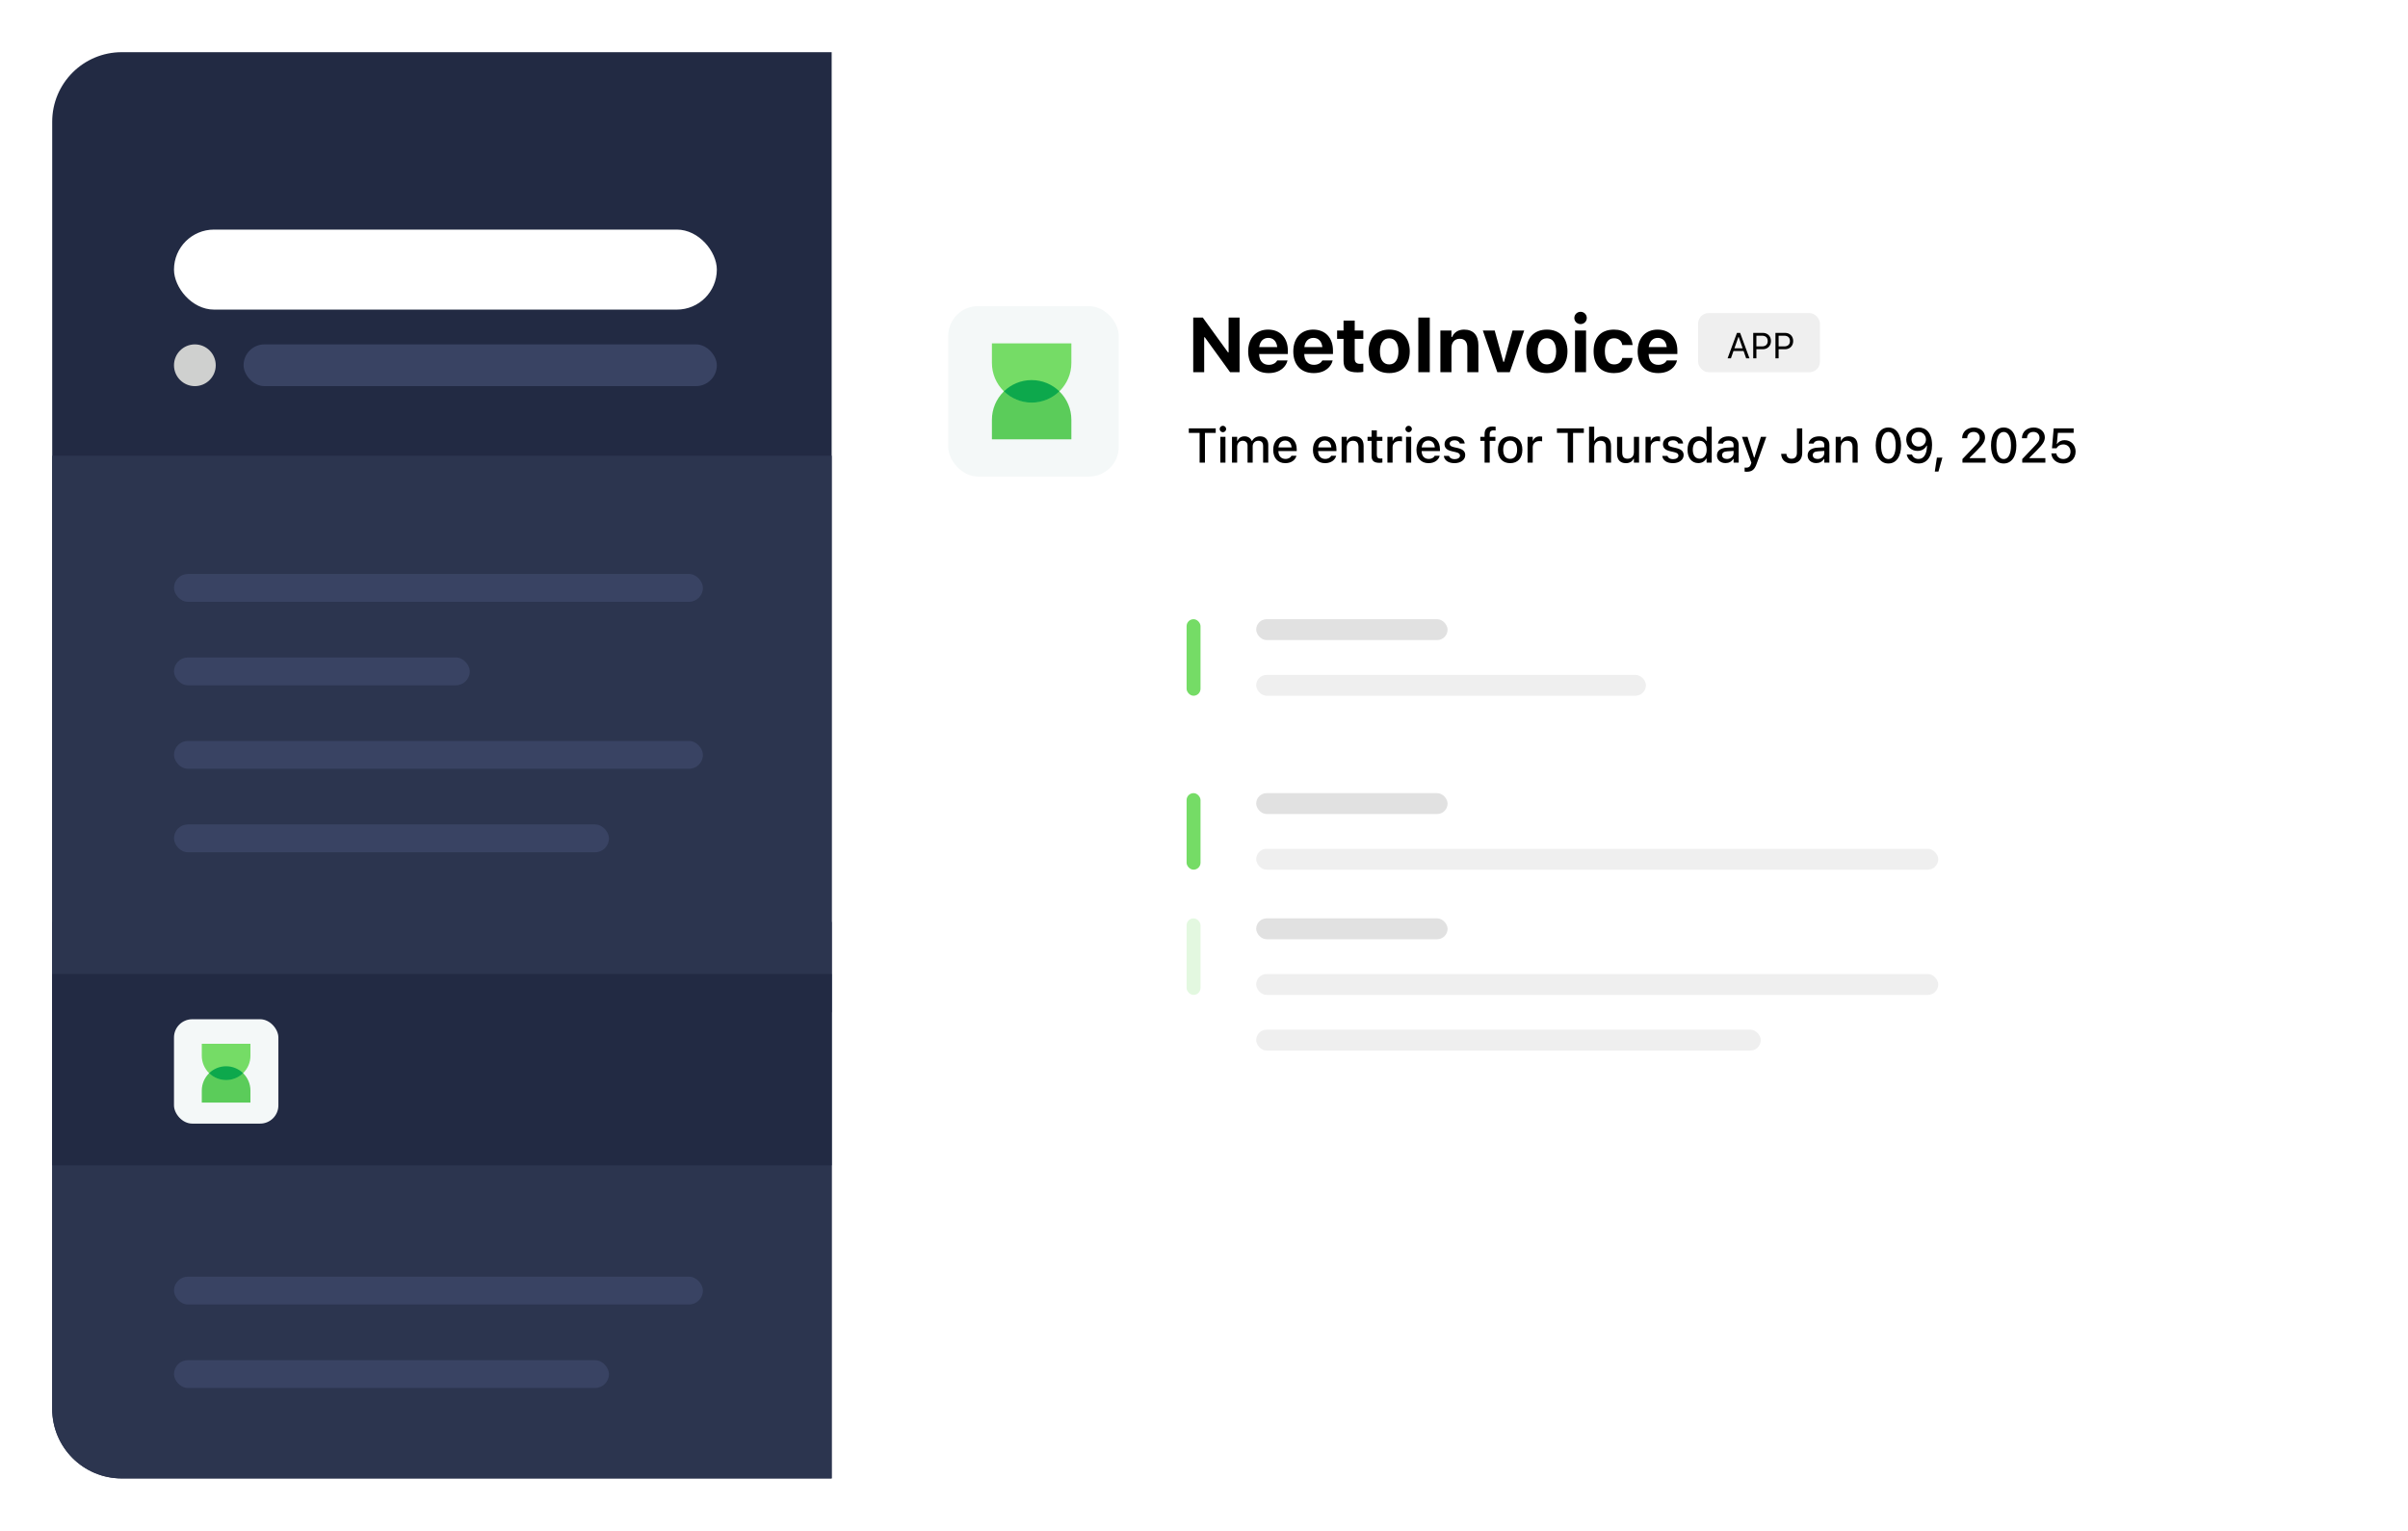 <?xml version="1.0" encoding="utf-8"?>
<svg xmlns="http://www.w3.org/2000/svg" fill="none" height="440" viewBox="0 0 692 440" width="692">
<g filter="url(#filter0_d_934_87)">
<rect fill="white" height="410" rx="20" width="662" x="15" y="15"/>
</g>
<path d="M15 35C15 23.954 23.954 15 35 15H239V425H35C23.954 425 15 416.046 15 405V35Z" fill="#222A43"/>
<rect fill="white" height="23" rx="11.5" width="156" x="50" y="66"/>
<circle cx="56" cy="105" fill="#CFD0CF" r="6"/>
<rect fill="#394363" height="12" rx="6" width="136" x="70" y="99"/>
<rect fill="#2C354F" height="160" width="224" x="15" y="131"/>
<path d="M15 265H239V425H35C23.954 425 15 416.046 15 405V265Z" fill="#2C354F"/>
<rect fill="#394363" height="8" rx="4" width="152" x="50" y="165"/>
<rect fill="#394363" height="8" rx="4" width="85" x="50" y="189"/>
<rect fill="#394363" height="8" rx="4" width="152" x="50" y="213"/>
<rect fill="#394363" height="8" rx="4" width="152" x="50" y="367"/>
<rect fill="#394363" height="8" rx="4" width="125" x="50" y="237"/>
<rect fill="#394363" height="8" rx="4" width="125" x="50" y="391"/>
<rect fill="#222A43" height="55" width="224" x="15" y="280"/>
<rect fill="#F4F8F8" height="30" rx="5.24" width="30" x="50" y="293"/>
<g clip-path="url(#clip0_934_87)">
<path d="M71.97 316.95L57.991 316.95L57.991 313.507C57.991 309.647 61.12 306.518 64.981 306.518C68.841 306.518 71.97 309.647 71.97 313.507V316.95Z" fill="#5BCC5A"/>
<path d="M57.991 300.05H71.97V303.493C71.97 307.353 68.841 310.482 64.981 310.482C61.12 310.482 57.991 307.353 57.991 303.493V300.05Z" fill="#75DC66"/>
<path d="M69.857 308.5C68.597 309.727 66.877 310.482 64.981 310.482C63.084 310.482 61.364 309.727 60.104 308.5C61.364 307.273 63.084 306.518 64.981 306.518C66.877 306.518 68.597 307.273 69.857 308.5Z" fill="#0DA84C"/>
</g>
<rect fill="#F4F8F8" height="49" rx="8.559" width="49" x="272.5" y="88"/>
<g clip-path="url(#clip1_934_87)">
<path d="M307.884 126.301L285.052 126.301L285.052 120.679C285.052 114.374 290.163 109.263 296.468 109.263C302.773 109.263 307.884 114.374 307.884 120.679V126.301Z" fill="#5BCC5A"/>
<path d="M285.052 98.699H307.884V104.321C307.884 110.626 302.773 115.737 296.468 115.737C290.163 115.737 285.052 110.626 285.052 104.321V98.699Z" fill="#75DC66"/>
<path d="M304.433 112.5C302.376 114.503 299.566 115.737 296.468 115.737C293.37 115.737 290.561 114.503 288.504 112.5C290.561 110.497 293.37 109.263 296.468 109.263C299.566 109.263 302.376 110.497 304.433 112.5Z" fill="#0DA84C"/>
</g>
<path d="M342.905 107V91.288H345.649L352.901 101.295H353.075V91.288H356.222V107H353.5L346.226 96.95H346.052V107H342.905ZM364.551 107.25C360.904 107.25 358.694 104.866 358.694 101.022V101.012C358.694 97.201 360.926 94.751 364.421 94.751C367.916 94.751 370.093 97.146 370.093 100.772V101.763H361.84C361.873 103.734 362.929 104.877 364.617 104.877C366.01 104.877 366.783 104.136 367.001 103.679L367.034 103.614H369.995L369.974 103.723C369.604 105.225 368.057 107.25 364.551 107.25ZM364.475 97.135C363.092 97.135 362.069 98.072 361.873 99.77H367.045C366.849 98.028 365.858 97.135 364.475 97.135ZM377.52 107.25C373.872 107.25 371.662 104.866 371.662 101.022V101.012C371.662 97.201 373.894 94.751 377.389 94.751C380.884 94.751 383.062 97.146 383.062 100.772V101.763H374.808C374.841 103.734 375.897 104.877 377.585 104.877C378.979 104.877 379.752 104.136 379.969 103.679L380.002 103.614H382.964L382.942 103.723C382.572 105.225 381.026 107.25 377.52 107.25ZM377.443 97.135C376.061 97.135 375.037 98.072 374.841 99.77H380.013C379.817 98.028 378.826 97.135 377.443 97.135ZM390.194 107.044C387.276 107.044 386.1 106.096 386.1 103.766V97.408H384.249V95.012H386.1V92.149H389.312V95.012H391.783V97.408H389.312V103.037C389.312 104.115 389.769 104.594 390.847 104.594C391.261 104.594 391.479 104.572 391.783 104.539V106.902C391.391 106.978 390.804 107.044 390.194 107.044ZM399.22 107.25C395.529 107.25 393.308 104.909 393.308 101.012V100.99C393.308 97.124 395.562 94.751 399.22 94.751C402.879 94.751 405.133 97.114 405.133 100.99V101.012C405.133 104.92 402.912 107.25 399.22 107.25ZM399.22 104.757C400.908 104.757 401.877 103.374 401.877 101.012V100.99C401.877 98.649 400.897 97.244 399.22 97.244C397.533 97.244 396.564 98.649 396.564 100.99V101.012C396.564 103.374 397.522 104.757 399.22 104.757ZM407.594 107V91.288H410.882V107H407.594ZM413.931 107V95.012H417.111V96.863H417.306C417.851 95.567 419.038 94.751 420.747 94.751C423.415 94.751 424.852 96.384 424.852 99.248V107H421.673V99.966C421.673 98.279 420.976 97.386 419.473 97.386C418.003 97.386 417.111 98.442 417.111 100.064V107H413.931ZM430.296 107L426.126 95.012H429.534L432.017 104.028H432.213L434.673 95.012H438.016L433.868 107H430.296ZM444.539 107.25C440.847 107.25 438.626 104.909 438.626 101.012V100.99C438.626 97.124 440.88 94.751 444.539 94.751C448.197 94.751 450.451 97.114 450.451 100.99V101.012C450.451 104.92 448.23 107.25 444.539 107.25ZM444.539 104.757C446.226 104.757 447.195 103.374 447.195 101.012V100.99C447.195 98.649 446.215 97.244 444.539 97.244C442.851 97.244 441.882 98.649 441.882 100.99V101.012C441.882 103.374 442.84 104.757 444.539 104.757ZM454.218 93.172C453.239 93.172 452.422 92.388 452.422 91.408C452.422 90.417 453.239 89.633 454.218 89.633C455.198 89.633 456.004 90.417 456.004 91.408C456.004 92.388 455.198 93.172 454.218 93.172ZM452.618 107V95.012H455.797V107H452.618ZM463.833 107.25C460.088 107.25 457.964 104.975 457.964 100.99V100.968C457.964 97.026 460.077 94.751 463.833 94.751C467.012 94.751 468.896 96.482 469.179 99.161V99.193H466.218L466.207 99.171C466 98.006 465.205 97.244 463.844 97.244C462.135 97.244 461.198 98.573 461.198 100.968V100.99C461.198 103.418 462.145 104.757 463.844 104.757C465.151 104.757 465.924 104.136 466.207 102.939L466.229 102.895H469.168L469.157 102.961C468.831 105.574 466.958 107.25 463.833 107.25ZM476.486 107.25C472.838 107.25 470.628 104.866 470.628 101.022V101.012C470.628 97.201 472.86 94.751 476.355 94.751C479.85 94.751 482.028 97.146 482.028 100.772V101.763H473.774C473.807 103.734 474.863 104.877 476.551 104.877C477.945 104.877 478.718 104.136 478.935 103.679L478.968 103.614H481.93L481.908 103.723C481.538 105.225 479.992 107.25 476.486 107.25ZM476.409 97.135C475.027 97.135 474.003 98.072 473.807 99.77H478.979C478.783 98.028 477.792 97.135 476.409 97.135Z" fill="black"/>
<path d="M344.739 133V124.455H341.636V123.136H349.367V124.455H346.271V133H344.739ZM351.432 124.25C350.919 124.25 350.502 123.833 350.502 123.327C350.502 122.814 350.919 122.397 351.432 122.397C351.938 122.397 352.362 122.814 352.362 123.327C352.362 123.833 351.938 124.25 351.432 124.25ZM350.687 133V125.576H352.163V133H350.687ZM354.044 133V125.576H355.527V126.718H355.636C355.964 125.904 356.689 125.433 357.66 125.433C358.671 125.433 359.389 125.959 359.717 126.759H359.834C360.21 125.959 361.064 125.433 362.096 125.433C363.593 125.433 364.468 126.335 364.468 127.88V133H362.992V128.235C362.992 127.21 362.527 126.704 361.556 126.704C360.613 126.704 359.991 127.408 359.991 128.304V133H358.514V128.085C358.514 127.237 357.961 126.704 357.086 126.704C356.19 126.704 355.527 127.47 355.527 128.44V133H354.044ZM369.377 133.144C367.203 133.144 365.89 131.66 365.89 129.309V129.302C365.89 126.984 367.23 125.433 369.302 125.433C371.373 125.433 372.644 126.93 372.644 129.158V129.678H367.381C367.408 131.1 368.187 131.927 369.411 131.927C370.361 131.927 370.929 131.455 371.106 131.072L371.134 131.018L372.562 131.011L372.549 131.072C372.303 132.05 371.277 133.144 369.377 133.144ZM369.308 126.649C368.297 126.649 367.531 127.34 367.401 128.618H371.175C371.058 127.292 370.313 126.649 369.308 126.649ZM380.793 133.144C378.62 133.144 377.307 131.66 377.307 129.309V129.302C377.307 126.984 378.647 125.433 380.718 125.433C382.789 125.433 384.061 126.93 384.061 129.158V129.678H378.797C378.825 131.1 379.604 131.927 380.828 131.927C381.778 131.927 382.345 131.455 382.523 131.072L382.55 131.018L383.979 131.011L383.965 131.072C383.719 132.05 382.694 133.144 380.793 133.144ZM380.725 126.649C379.713 126.649 378.948 127.34 378.818 128.618H382.591C382.475 127.292 381.73 126.649 380.725 126.649ZM385.545 133V125.576H387.028V126.704H387.137C387.5 125.911 388.211 125.433 389.291 125.433C390.952 125.433 391.868 126.424 391.868 128.194V133H390.391V128.543C390.391 127.312 389.879 126.704 388.792 126.704C387.705 126.704 387.028 127.449 387.028 128.646V133H385.545ZM396.462 133.048C394.828 133.048 394.158 132.474 394.158 131.045V126.745H392.996V125.576H394.158V123.703H395.669V125.576H397.262V126.745H395.669V130.689C395.669 131.489 395.97 131.817 396.701 131.817C396.927 131.817 397.057 131.811 397.262 131.79V132.973C397.022 133.014 396.749 133.048 396.462 133.048ZM398.711 133V125.576H400.195V126.697H400.304C400.571 125.911 401.261 125.446 402.252 125.446C402.491 125.446 402.751 125.48 402.902 125.515V126.882C402.635 126.827 402.382 126.793 402.102 126.793C400.967 126.793 400.195 127.49 400.195 128.563V133H398.711ZM404.809 124.25C404.296 124.25 403.879 123.833 403.879 123.327C403.879 122.814 404.296 122.397 404.809 122.397C405.315 122.397 405.739 122.814 405.739 123.327C405.739 123.833 405.315 124.25 404.809 124.25ZM404.064 133V125.576H405.541V133H404.064ZM410.538 133.144C408.364 133.144 407.052 131.66 407.052 129.309V129.302C407.052 126.984 408.391 125.433 410.463 125.433C412.534 125.433 413.805 126.93 413.805 129.158V129.678H408.542C408.569 131.1 409.348 131.927 410.572 131.927C411.522 131.927 412.09 131.455 412.267 131.072L412.295 131.018L413.723 131.011L413.71 131.072C413.464 132.05 412.438 133.144 410.538 133.144ZM410.47 126.649C409.458 126.649 408.692 127.34 408.562 128.618H412.336C412.22 127.292 411.474 126.649 410.47 126.649ZM417.989 133.144C416.198 133.144 415.064 132.303 414.92 131.059V131.052H416.403L416.41 131.059C416.595 131.619 417.135 131.995 418.017 131.995C418.933 131.995 419.568 131.578 419.568 130.97V130.956C419.568 130.491 419.22 130.177 418.358 129.979L417.176 129.705C415.774 129.384 415.125 128.748 415.125 127.661V127.654C415.125 126.362 416.328 125.433 418.01 125.433C419.705 125.433 420.792 126.28 420.922 127.49V127.497H419.507V127.483C419.363 126.964 418.837 126.574 418.003 126.574C417.19 126.574 416.602 126.978 416.602 127.572V127.586C416.602 128.051 416.943 128.338 417.777 128.536L418.953 128.803C420.382 129.138 421.066 129.746 421.066 130.819V130.833C421.066 132.207 419.753 133.144 417.989 133.144ZM426.631 133V126.745H425.407V125.576H426.631V124.797C426.631 123.32 427.382 122.596 428.927 122.596C429.262 122.596 429.549 122.623 429.802 122.664V123.751C429.666 123.73 429.467 123.717 429.235 123.717C428.415 123.717 428.093 124.113 428.093 124.865V125.576H429.741V126.745H428.107V133H426.631ZM433.986 133.144C431.806 133.144 430.473 131.688 430.473 129.295V129.281C430.473 126.896 431.812 125.433 433.986 125.433C436.153 125.433 437.493 126.889 437.493 129.281V129.295C437.493 131.688 436.16 133.144 433.986 133.144ZM433.986 131.906C435.258 131.906 435.982 130.936 435.982 129.295V129.281C435.982 127.634 435.258 126.67 433.986 126.67C432.708 126.67 431.99 127.634 431.99 129.281V129.295C431.99 130.942 432.708 131.906 433.986 131.906ZM438.984 133V125.576H440.467V126.697H440.576C440.843 125.911 441.533 125.446 442.525 125.446C442.764 125.446 443.024 125.48 443.174 125.515V126.882C442.907 126.827 442.654 126.793 442.374 126.793C441.239 126.793 440.467 127.49 440.467 128.563V133H438.984ZM450.53 133V124.455H447.427V123.136H455.158V124.455H452.061V133H450.53ZM456.655 133V122.664H458.139V126.704H458.248C458.61 125.911 459.321 125.433 460.401 125.433C462.063 125.433 462.979 126.424 462.979 128.194V133H461.502V128.543C461.502 127.312 460.989 126.704 459.902 126.704C458.815 126.704 458.139 127.449 458.139 128.646V133H456.655ZM467.244 133.144C465.57 133.144 464.701 132.139 464.701 130.382V125.576H466.185V130.033C466.185 131.264 466.636 131.872 467.723 131.872C468.912 131.872 469.548 131.127 469.548 129.931V125.576H471.025V133H469.548V131.879H469.432C469.076 132.679 468.325 133.144 467.244 133.144ZM472.884 133V125.576H474.368V126.697H474.477C474.744 125.911 475.434 125.446 476.425 125.446C476.665 125.446 476.924 125.48 477.075 125.515V126.882C476.808 126.827 476.555 126.793 476.275 126.793C475.14 126.793 474.368 127.49 474.368 128.563V133H472.884ZM480.76 133.144C478.969 133.144 477.834 132.303 477.69 131.059V131.052H479.174L479.181 131.059C479.365 131.619 479.905 131.995 480.787 131.995C481.703 131.995 482.339 131.578 482.339 130.97V130.956C482.339 130.491 481.99 130.177 481.129 129.979L479.946 129.705C478.545 129.384 477.895 128.748 477.895 127.661V127.654C477.895 126.362 479.099 125.433 480.78 125.433C482.475 125.433 483.562 126.28 483.692 127.49V127.497H482.277V127.483C482.134 126.964 481.607 126.574 480.773 126.574C479.96 126.574 479.372 126.978 479.372 127.572V127.586C479.372 128.051 479.714 128.338 480.548 128.536L481.724 128.803C483.152 129.138 483.836 129.746 483.836 130.819V130.833C483.836 132.207 482.523 133.144 480.76 133.144ZM488.033 133.123C486.167 133.123 484.957 131.626 484.957 129.295V129.281C484.957 126.93 486.147 125.446 488.033 125.446C489.052 125.446 489.92 125.952 490.317 126.752H490.433V122.664H491.909V133H490.433V131.831H490.317C489.886 132.645 489.072 133.123 488.033 133.123ZM488.457 131.858C489.694 131.858 490.453 130.881 490.453 129.295V129.281C490.453 127.695 489.688 126.718 488.457 126.718C487.213 126.718 486.468 127.688 486.468 129.281V129.295C486.468 130.888 487.213 131.858 488.457 131.858ZM495.874 133.123C494.459 133.123 493.414 132.262 493.414 130.915V130.901C493.414 129.575 494.412 128.803 496.182 128.693L498.192 128.577V127.921C498.192 127.107 497.679 126.656 496.674 126.656C495.854 126.656 495.314 126.957 495.136 127.483L495.129 127.511H493.701L493.707 127.463C493.885 126.246 495.054 125.433 496.743 125.433C498.609 125.433 499.662 126.362 499.662 127.921V133H498.192V131.947H498.076C497.638 132.699 496.859 133.123 495.874 133.123ZM494.89 130.854C494.89 131.537 495.471 131.94 496.271 131.94C497.378 131.94 498.192 131.216 498.192 130.259V129.623L496.38 129.739C495.355 129.801 494.89 130.17 494.89 130.84V130.854ZM501.952 135.611C501.767 135.611 501.549 135.598 501.357 135.577V134.408C501.501 134.429 501.685 134.436 501.856 134.436C502.547 134.436 502.964 134.142 503.182 133.39L503.292 133.007L500.598 125.576H502.198L504.057 131.51H504.187L506.04 125.576H507.598L504.837 133.287C504.208 135.058 503.456 135.611 501.952 135.611ZM514.845 133.239C513.02 133.239 511.953 132.125 511.871 130.553L511.865 130.471H513.375L513.382 130.532C513.444 131.284 513.915 131.872 514.831 131.872C515.843 131.872 516.39 131.264 516.39 130.143V123.136H517.921V130.156C517.921 132.098 516.78 133.239 514.845 133.239ZM521.934 133.123C520.519 133.123 519.473 132.262 519.473 130.915V130.901C519.473 129.575 520.471 128.803 522.242 128.693L524.252 128.577V127.921C524.252 127.107 523.739 126.656 522.734 126.656C521.914 126.656 521.374 126.957 521.196 127.483L521.189 127.511H519.76L519.767 127.463C519.945 126.246 521.114 125.433 522.802 125.433C524.669 125.433 525.721 126.362 525.721 127.921V133H524.252V131.947H524.135C523.698 132.699 522.919 133.123 521.934 133.123ZM520.95 130.854C520.95 131.537 521.531 131.94 522.331 131.94C523.438 131.94 524.252 131.216 524.252 130.259V129.623L522.44 129.739C521.415 129.801 520.95 130.17 520.95 130.84V130.854ZM527.533 133V125.576H529.016V126.704H529.126C529.488 125.911 530.199 125.433 531.279 125.433C532.94 125.433 533.856 126.424 533.856 128.194V133H532.38V128.543C532.38 127.312 531.867 126.704 530.78 126.704C529.693 126.704 529.016 127.449 529.016 128.646V133H527.533ZM542.675 133.239C540.399 133.239 539.032 131.25 539.032 128.071V128.058C539.032 124.879 540.399 122.896 542.675 122.896C544.945 122.896 546.319 124.879 546.319 128.058V128.071C546.319 131.25 544.945 133.239 542.675 133.239ZM542.675 131.968C543.995 131.968 544.774 130.484 544.774 128.071V128.058C544.774 125.645 543.995 124.175 542.675 124.175C541.349 124.175 540.577 125.645 540.577 128.058V128.071C540.577 130.484 541.349 131.968 542.675 131.968ZM551.384 122.896C553.36 122.896 555.226 124.291 555.226 127.914V127.928C555.226 131.271 553.77 133.239 551.33 133.239C549.58 133.239 548.281 132.214 547.96 130.724L547.939 130.642H549.464L549.484 130.71C549.764 131.462 550.407 131.94 551.33 131.94C552.991 131.94 553.688 130.32 553.763 128.352C553.763 128.276 553.77 128.201 553.77 128.126H553.633C553.278 128.919 552.383 129.623 551.043 129.623C549.163 129.623 547.809 128.229 547.809 126.342V126.328C547.809 124.346 549.313 122.896 551.384 122.896ZM551.378 128.386C552.56 128.386 553.469 127.524 553.469 126.335V126.328C553.469 125.125 552.56 124.182 551.398 124.182C550.243 124.182 549.32 125.104 549.32 126.287V126.301C549.32 127.511 550.188 128.386 551.378 128.386ZM556.013 135.563L556.614 131.551H558.193L557.059 135.563H556.013ZM563.957 133V131.961L567.231 128.522C568.537 127.162 568.913 126.656 568.913 125.856V125.836C568.913 124.872 568.25 124.161 567.169 124.161C566.062 124.161 565.324 124.886 565.324 125.966L565.317 125.986H563.881L563.868 125.973C563.875 124.168 565.269 122.896 567.251 122.896C569.09 122.896 570.444 124.065 570.444 125.692V125.713C570.444 126.834 569.924 127.695 568.133 129.473L566.042 131.558V131.694H570.601V133H563.957ZM575.81 133.239C573.534 133.239 572.167 131.25 572.167 128.071V128.058C572.167 124.879 573.534 122.896 575.81 122.896C578.08 122.896 579.454 124.879 579.454 128.058V128.071C579.454 131.25 578.08 133.239 575.81 133.239ZM575.81 131.968C577.13 131.968 577.909 130.484 577.909 128.071V128.058C577.909 125.645 577.13 124.175 575.81 124.175C574.484 124.175 573.712 125.645 573.712 128.058V128.071C573.712 130.484 574.484 131.968 575.81 131.968ZM581.143 133V131.961L584.417 128.522C585.723 127.162 586.099 126.656 586.099 125.856V125.836C586.099 124.872 585.436 124.161 584.356 124.161C583.248 124.161 582.51 124.886 582.51 125.966L582.503 125.986H581.067L581.054 125.973C581.061 124.168 582.455 122.896 584.438 122.896C586.276 122.896 587.63 124.065 587.63 125.692V125.713C587.63 126.834 587.11 127.695 585.319 129.473L583.228 131.558V131.694H587.787V133H581.143ZM592.935 133.239C590.994 133.239 589.654 132.029 589.517 130.43L589.51 130.341H590.946L590.952 130.396C591.082 131.264 591.869 131.954 592.949 131.954C594.165 131.954 595.013 131.086 595.013 129.849V129.835C595.013 128.618 594.152 127.757 592.962 127.757C592.361 127.757 591.848 127.935 591.458 128.29C591.281 128.447 591.123 128.639 591.007 128.864H589.688L590.18 123.136H595.915V124.435H591.383L591.082 127.579H591.199C591.616 126.916 592.388 126.533 593.297 126.533C595.15 126.533 596.476 127.914 596.476 129.808V129.821C596.476 131.845 595.013 133.239 592.935 133.239Z" fill="black"/>
<rect fill="#EFEFEF" height="17" rx="3" width="35" x="488" y="90"/>
<path d="M496.469 103L499.163 95.692H500.065L502.759 103H501.802L501.067 100.908H498.16L497.426 103H496.469ZM499.573 96.872L498.429 100.134H500.799L499.654 96.872H499.573ZM503.833 103V95.692H506.587C507.96 95.692 508.932 96.639 508.932 98.027V98.037C508.932 99.425 507.96 100.392 506.587 100.392H504.744V103H503.833ZM506.354 96.503H504.744V99.582H506.354C507.398 99.582 508 99.009 508 98.047V98.037C508 97.075 507.398 96.503 506.354 96.503ZM510.219 103V95.692H512.974C514.346 95.692 515.318 96.639 515.318 98.027V98.037C515.318 99.425 514.346 100.392 512.974 100.392H511.13V103H510.219ZM512.741 96.503H511.13V99.582H512.741C513.784 99.582 514.387 99.009 514.387 98.047V98.037C514.387 97.075 513.784 96.503 512.741 96.503Z" fill="black"/>
<rect fill="#75DC66" height="22" rx="2" width="4" x="341" y="178"/>
<rect fill="#75DC66" height="22" rx="2" width="4" x="341" y="228"/>
<rect fill="#E3F8E0" height="22" rx="2" width="4" x="341" y="264"/>
<rect fill="#E1E1E1" height="6" rx="3" width="55" x="361" y="178"/>
<rect fill="#E1E1E1" height="6" rx="3" width="55" x="361" y="228"/>
<rect fill="#E1E1E1" height="6" rx="3" width="55" x="361" y="264"/>
<rect fill="#EFEFEF" height="6" rx="3" width="112" x="361" y="194"/>
<rect fill="#EFEFEF" height="6" rx="3" width="196" x="361" y="244"/>
<rect fill="#EFEFEF" height="6" rx="3" width="196" x="361" y="280"/>
<rect fill="#EFEFEF" height="6" rx="3" width="145" x="361" y="296"/>
<defs>
<filter color-interpolation-filters="sRGB" filterUnits="userSpaceOnUse" height="440" id="filter0_d_934_87" width="692" x="0" y="0">
<feFlood flood-opacity="0" result="BackgroundImageFix"/>
<feColorMatrix in="SourceAlpha" result="hardAlpha" type="matrix" values="0 0 0 0 0 0 0 0 0 0 0 0 0 0 0 0 0 0 127 0"/>
<feOffset/>
<feGaussianBlur stdDeviation="7.5"/>
<feComposite in2="hardAlpha" operator="out"/>
<feColorMatrix type="matrix" values="0 0 0 0 0 0 0 0 0 0 0 0 0 0 0 0 0 0 0.05 0"/>
<feBlend in2="BackgroundImageFix" mode="normal" result="effect1_dropShadow_934_87"/>
<feBlend in="SourceGraphic" in2="effect1_dropShadow_934_87" mode="normal" result="shape"/>
</filter>
<clipPath id="clip0_934_87">
<rect fill="white" height="16.9" transform="translate(56.55 300.05)" width="16.9"/>
</clipPath>
<clipPath id="clip1_934_87">
<rect fill="white" height="27.603" transform="translate(282.699 98.699)" width="27.603"/>
</clipPath>
</defs>
</svg>